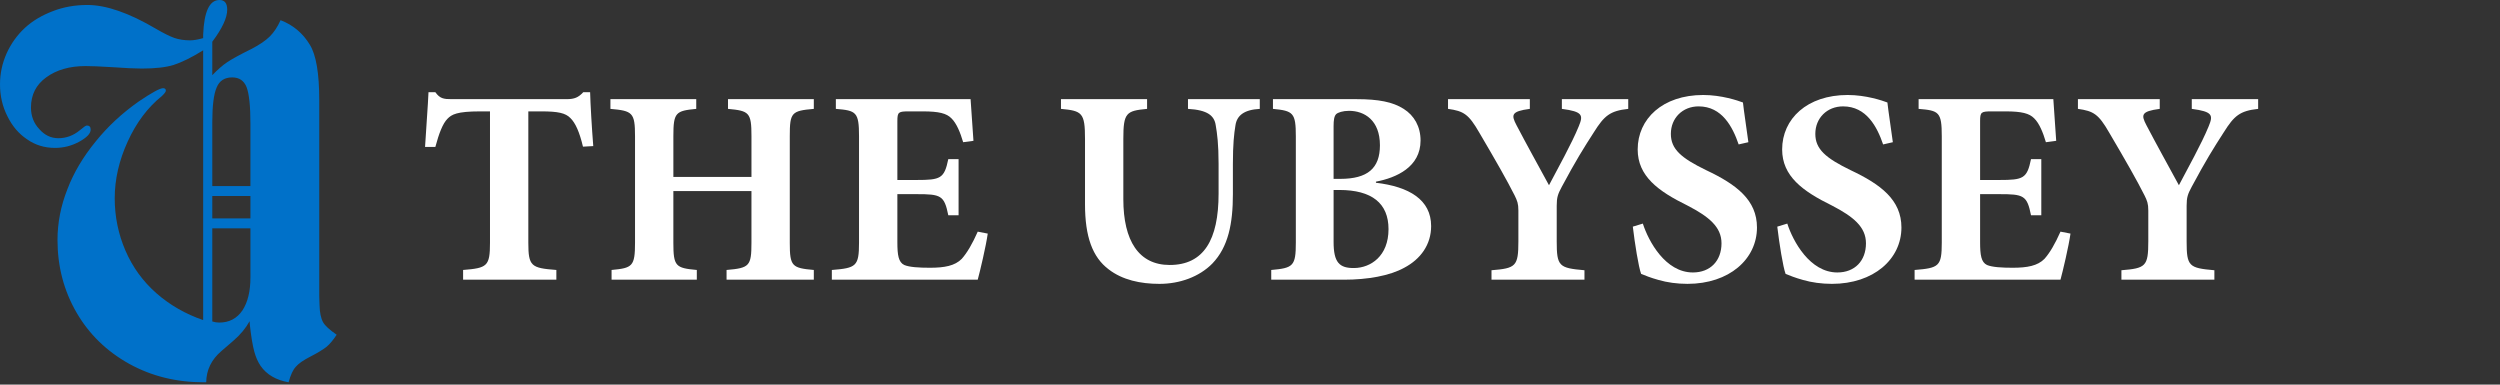 <svg width="299" height="46" viewBox="0 0 299 46" fill="none" xmlns="http://www.w3.org/2000/svg">
<rect x="0" y="0" width="299" height="46" fill="#333333" stroke="none"/>
<g clip-path="url(#clip0_2_33)">
<path d="M33.555 2.414C35.054 2.987 36.222 3.968 37.059 5.356C37.808 6.568 38.183 8.772 38.183 11.968V13.092V35.44L38.216 36.465C38.237 37.391 38.382 38.085 38.646 38.548C38.866 38.944 39.406 39.44 40.266 40.035C39.847 40.674 39.439 41.159 39.043 41.49C38.58 41.843 37.94 42.229 37.125 42.647C36.266 43.088 35.682 43.496 35.374 43.87C35.043 44.223 34.756 44.84 34.514 45.722C33.015 45.457 31.902 44.807 31.175 43.771C30.844 43.286 30.591 42.713 30.414 42.052C30.216 41.325 30.039 40.267 29.885 38.878L29.852 38.416C29.39 39.254 28.75 40.025 27.935 40.73L26.48 41.986C25.29 43 24.683 44.245 24.662 45.722H24.365C21.081 45.722 18.106 44.984 15.439 43.507C12.75 42.008 10.656 39.97 9.158 37.391C7.637 34.768 6.877 31.87 6.877 28.696C6.877 26.647 7.274 24.619 8.067 22.613C8.816 20.652 9.94 18.757 11.439 16.927C12.871 15.142 14.59 13.544 16.596 12.134C18.161 11.076 19.13 10.547 19.505 10.547C19.725 10.547 19.836 10.646 19.836 10.844C19.836 10.976 19.67 11.197 19.34 11.506C17.665 12.85 16.309 14.658 15.273 16.927C14.237 19.198 13.72 21.456 13.72 23.704C13.72 25.908 14.15 28.001 15.009 29.985C15.868 31.968 17.103 33.666 18.712 35.076C20.32 36.486 22.183 37.555 24.299 38.283V6.017C22.955 6.855 21.775 7.439 20.762 7.769C19.836 8.056 18.568 8.199 16.96 8.199C16.145 8.199 14.965 8.144 13.423 8.033C11.99 7.946 10.932 7.901 10.249 7.901C8.332 7.901 6.756 8.353 5.522 9.257C4.31 10.139 3.704 11.34 3.704 12.861C3.704 13.875 4.035 14.734 4.696 15.439C5.335 16.167 6.095 16.53 6.977 16.53C7.924 16.53 8.784 16.211 9.556 15.572C9.996 15.197 10.272 15.01 10.383 15.01C10.691 15.01 10.845 15.176 10.845 15.506C10.845 15.969 10.383 16.454 9.457 16.961C8.553 17.446 7.594 17.689 6.581 17.689C5.325 17.689 4.212 17.347 3.242 16.664C2.25 16.003 1.468 15.088 0.895 13.92C0.297 12.75 0 11.472 0 10.083C0 8.805 0.264 7.571 0.793 6.38C1.322 5.212 2.049 4.198 2.975 3.338C3.879 2.501 5.003 1.83 6.347 1.322C7.603 0.838 8.97 0.595 10.447 0.595C12.695 0.595 15.427 1.543 18.646 3.438C19.549 3.967 20.277 4.331 20.828 4.529C21.401 4.727 22.04 4.826 22.745 4.826C23.141 4.826 23.66 4.738 24.299 4.561V4.131C24.409 1.377 25.059 0 26.249 0C26.866 0 27.174 0.386 27.174 1.157C27.174 2.127 26.579 3.405 25.389 4.991V8.991C26.051 8.308 26.645 7.79 27.174 7.437C27.77 7.041 28.739 6.511 30.083 5.85C31.053 5.343 31.78 4.848 32.266 4.362C32.772 3.857 33.202 3.207 33.555 2.414ZM25.389 14.646V22.25H29.951V14.779C29.951 12.663 29.796 11.208 29.488 10.415C29.179 9.644 28.606 9.258 27.769 9.258C26.865 9.258 26.248 9.654 25.917 10.448C25.565 11.24 25.389 12.64 25.389 14.646ZM29.952 26.117V23.439H25.39V26.117H29.952ZM29.952 32.233V27.307H25.39V38.448C25.677 38.536 25.952 38.58 26.217 38.58C27.407 38.58 28.333 38.096 28.994 37.125C29.633 36.156 29.953 34.833 29.953 33.158L29.952 32.233Z" fill="#0071C9"/>
<path d="M69.723 17.54C69.312 15.812 68.833 14.716 68.218 14.118C67.635 13.519 66.746 13.321 64.762 13.321H63.188V29.033C63.188 31.856 63.53 32.056 66.541 32.288V33.451H55.387V32.288C58.261 32.056 58.603 31.856 58.603 29.033V13.321H57.439C54.634 13.321 54.018 13.687 53.505 14.218C52.958 14.782 52.513 15.912 52.068 17.573H50.837C50.974 15.147 51.179 12.723 51.248 11.029H52.069C52.617 11.793 53.061 11.859 54.019 11.859H67.773C68.696 11.859 69.175 11.66 69.757 11.029H70.578C70.612 12.424 70.784 15.347 70.954 17.473L69.723 17.54Z" fill="white"/>
<path d="M97.332 13.022C94.664 13.254 94.458 13.453 94.458 16.277V29.066C94.458 31.857 94.732 32.056 97.332 32.288V33.451H86.897V32.288C89.633 32.056 89.874 31.824 89.874 29.033V22.854H80.534V29.033C80.534 31.856 80.807 32.056 83.339 32.288V33.451H73.144V32.288C75.642 32.056 75.949 31.856 75.949 29.033V16.277C75.949 13.453 75.641 13.254 73.007 13.022V11.859H83.271V13.022C80.808 13.254 80.535 13.453 80.535 16.277V21.16H89.875V16.277C89.875 13.453 89.601 13.254 87.069 13.022V11.859H97.333L97.332 13.022Z" fill="white"/>
<path d="M118.134 27.938C117.928 29.432 117.21 32.455 116.936 33.452H99.488V32.289C102.396 32.057 102.739 31.857 102.739 29.034V16.277C102.739 13.387 102.396 13.221 99.968 13.022V11.859H116.082C116.116 12.458 116.288 14.782 116.425 16.842L115.193 17.008C114.851 15.846 114.406 14.749 113.791 14.152C113.208 13.553 112.286 13.321 110.369 13.321H108.727C107.461 13.321 107.325 13.388 107.325 14.483V21.526H109.617C112.491 21.526 112.936 21.359 113.415 19.035H114.646V25.744H113.415C112.936 23.354 112.525 23.22 109.617 23.22H107.325V28.966C107.325 30.528 107.462 31.358 108.146 31.691C108.761 31.957 109.924 32.023 111.225 32.023C112.97 32.023 114.202 31.791 115.023 30.96C115.673 30.23 116.289 29.167 116.939 27.705L118.134 27.938Z" fill="white"/>
<path d="M150.67 13.022C148.788 13.121 147.933 13.819 147.762 14.982C147.591 16.011 147.454 17.24 147.454 19.599V23.22C147.454 26.741 146.907 29.532 144.991 31.525C143.417 33.119 141.091 33.95 138.662 33.95C136.404 33.95 134.248 33.485 132.606 32.222C130.656 30.761 129.767 28.302 129.767 24.416V16.61C129.767 13.487 129.425 13.255 126.893 13.022V11.859H137.191V13.022C134.693 13.254 134.351 13.487 134.351 16.61V23.818C134.351 28.801 136.199 31.691 139.893 31.691C143.964 31.691 145.743 28.701 145.743 23.154V19.599C145.743 17.241 145.572 15.978 145.401 14.982C145.23 13.819 144.409 13.154 142.083 13.022V11.859H150.67V13.022Z" fill="white"/>
<path d="M164.561 21.858C168.53 22.323 171.164 23.884 171.164 27.04C171.164 29.266 169.899 30.993 167.949 32.023C166.203 32.986 163.569 33.452 160.729 33.452H152.04V32.289C154.674 32.057 154.982 31.825 154.982 29.001V16.311C154.982 13.487 154.674 13.255 152.245 13.022V11.859H162.235C164.87 11.859 166.58 12.191 167.88 13.022C169.146 13.819 169.899 15.147 169.899 16.809C169.899 19.965 167.024 21.26 164.562 21.726L164.561 21.858ZM160.285 21.393C163.569 21.393 165.04 20.131 165.04 17.374C165.04 14.384 163.193 13.255 161.345 13.255C160.593 13.255 160.011 13.454 159.805 13.653C159.566 13.885 159.497 14.384 159.497 15.082V21.393H160.285ZM159.498 28.933C159.498 31.391 160.182 32.089 161.996 32.056C163.912 32.022 166.067 30.66 166.067 27.405C166.067 24.316 164.083 22.721 160.182 22.721H159.498V28.933Z" fill="white"/>
<path d="M194.737 13.022C192.548 13.254 191.863 13.852 190.631 15.812C189.365 17.772 188.475 19.201 186.799 22.323C186.32 23.22 186.183 23.586 186.183 24.615V28.866C186.183 31.856 186.457 32.055 189.502 32.321V33.451H178.383V32.321C181.292 32.089 181.599 31.856 181.599 28.866V25.178C181.599 24.348 181.462 24.016 181.155 23.385C180.231 21.557 178.965 19.332 176.913 15.844C175.646 13.651 175.064 13.286 173.183 13.02V11.857H182.968V13.02C180.71 13.319 180.744 13.751 181.36 14.947C182.557 17.239 183.926 19.697 185.26 22.155C186.252 20.261 187.996 17.139 188.817 15.113C189.365 13.785 189.331 13.353 186.799 13.021V11.858H194.737V13.022Z" fill="white"/>
<path d="M207.943 17.274C207.225 15.181 205.959 12.723 203.153 12.723C201.238 12.723 199.835 14.118 199.835 16.011C199.835 17.838 201.067 18.902 204.078 20.363C207.67 22.057 210.134 23.917 210.134 27.205C210.134 30.992 206.815 33.949 201.821 33.949C200.588 33.949 199.391 33.782 198.364 33.484C197.406 33.219 196.756 32.953 196.277 32.754C195.969 31.923 195.524 29.132 195.285 27.106L196.483 26.741C197.167 28.866 199.186 32.587 202.47 32.587C204.557 32.587 205.892 31.191 205.892 29.099C205.892 27.14 204.387 25.911 201.821 24.582C198.296 22.854 195.867 21.061 195.867 17.872C195.867 14.218 198.843 11.361 203.701 11.361C205.891 11.361 207.841 12.025 208.457 12.258C208.593 13.487 208.833 14.949 209.106 17.008L207.943 17.274Z" fill="white"/>
<path d="M225.221 17.274C224.503 15.181 223.237 12.723 220.432 12.723C218.516 12.723 217.113 14.118 217.113 16.011C217.113 17.838 218.345 18.902 221.355 20.363C224.947 22.057 227.411 23.917 227.411 27.205C227.411 30.992 224.093 33.949 219.098 33.949C217.866 33.949 216.668 33.782 215.642 33.484C214.684 33.219 214.035 32.953 213.555 32.754C213.247 31.923 212.802 29.132 212.563 27.106L213.76 26.741C214.445 28.866 216.464 32.587 219.748 32.587C221.835 32.587 223.169 31.191 223.169 29.099C223.169 27.14 221.663 25.911 219.098 24.582C215.574 22.854 213.145 21.061 213.145 17.872C213.145 14.218 216.122 11.361 220.979 11.361C223.169 11.361 225.12 12.025 225.734 12.258C225.871 13.487 226.11 14.949 226.384 17.008L225.221 17.274Z" fill="white"/>
<path d="M247.631 27.938C247.425 29.432 246.708 32.455 246.434 33.452H228.986V32.289C231.893 32.057 232.236 31.857 232.236 29.034V16.277C232.236 13.387 231.893 13.221 229.465 13.022V11.859H245.579C245.613 12.458 245.785 14.782 245.921 16.842L244.69 17.008C244.347 15.846 243.902 14.749 243.287 14.152C242.705 13.553 241.782 13.321 239.865 13.321H238.223C236.956 13.321 236.82 13.388 236.82 14.483V21.526H239.112C241.985 21.526 242.431 21.359 242.909 19.035H244.14V25.744H242.909C242.43 23.354 242.019 23.22 239.112 23.22H236.82V28.966C236.82 30.528 236.956 31.358 237.641 31.691C238.257 31.957 239.42 32.023 240.72 32.023C242.465 32.023 243.697 31.791 244.517 30.96C245.167 30.23 245.784 29.167 246.434 27.705L247.631 27.938Z" fill="white"/>
<path d="M270.075 13.022C267.886 13.254 267.201 13.852 265.97 15.812C264.704 17.772 263.814 19.201 262.137 22.323C261.658 23.22 261.521 23.586 261.521 24.615V28.866C261.521 31.856 261.794 32.055 264.84 32.321V33.451H253.721V32.321C256.63 32.089 256.937 31.856 256.937 28.866V25.178C256.937 24.348 256.8 24.016 256.492 23.385C255.569 21.557 254.303 19.332 252.25 15.844C250.983 13.651 250.402 13.286 248.52 13.02V11.857H258.305V13.02C256.047 13.319 256.081 13.751 256.697 14.947C257.894 17.239 259.263 19.697 260.597 22.155C261.589 20.261 263.334 17.139 264.155 15.113C264.703 13.785 264.669 13.353 262.136 13.021V11.858H270.074V13.022H270.075Z" fill="white"/>
</g>
<defs>
<clipPath id="clip0_2_33">
<rect width="298.129" height="45.721" fill="white"/>
</clipPath>
</defs>
</svg>

